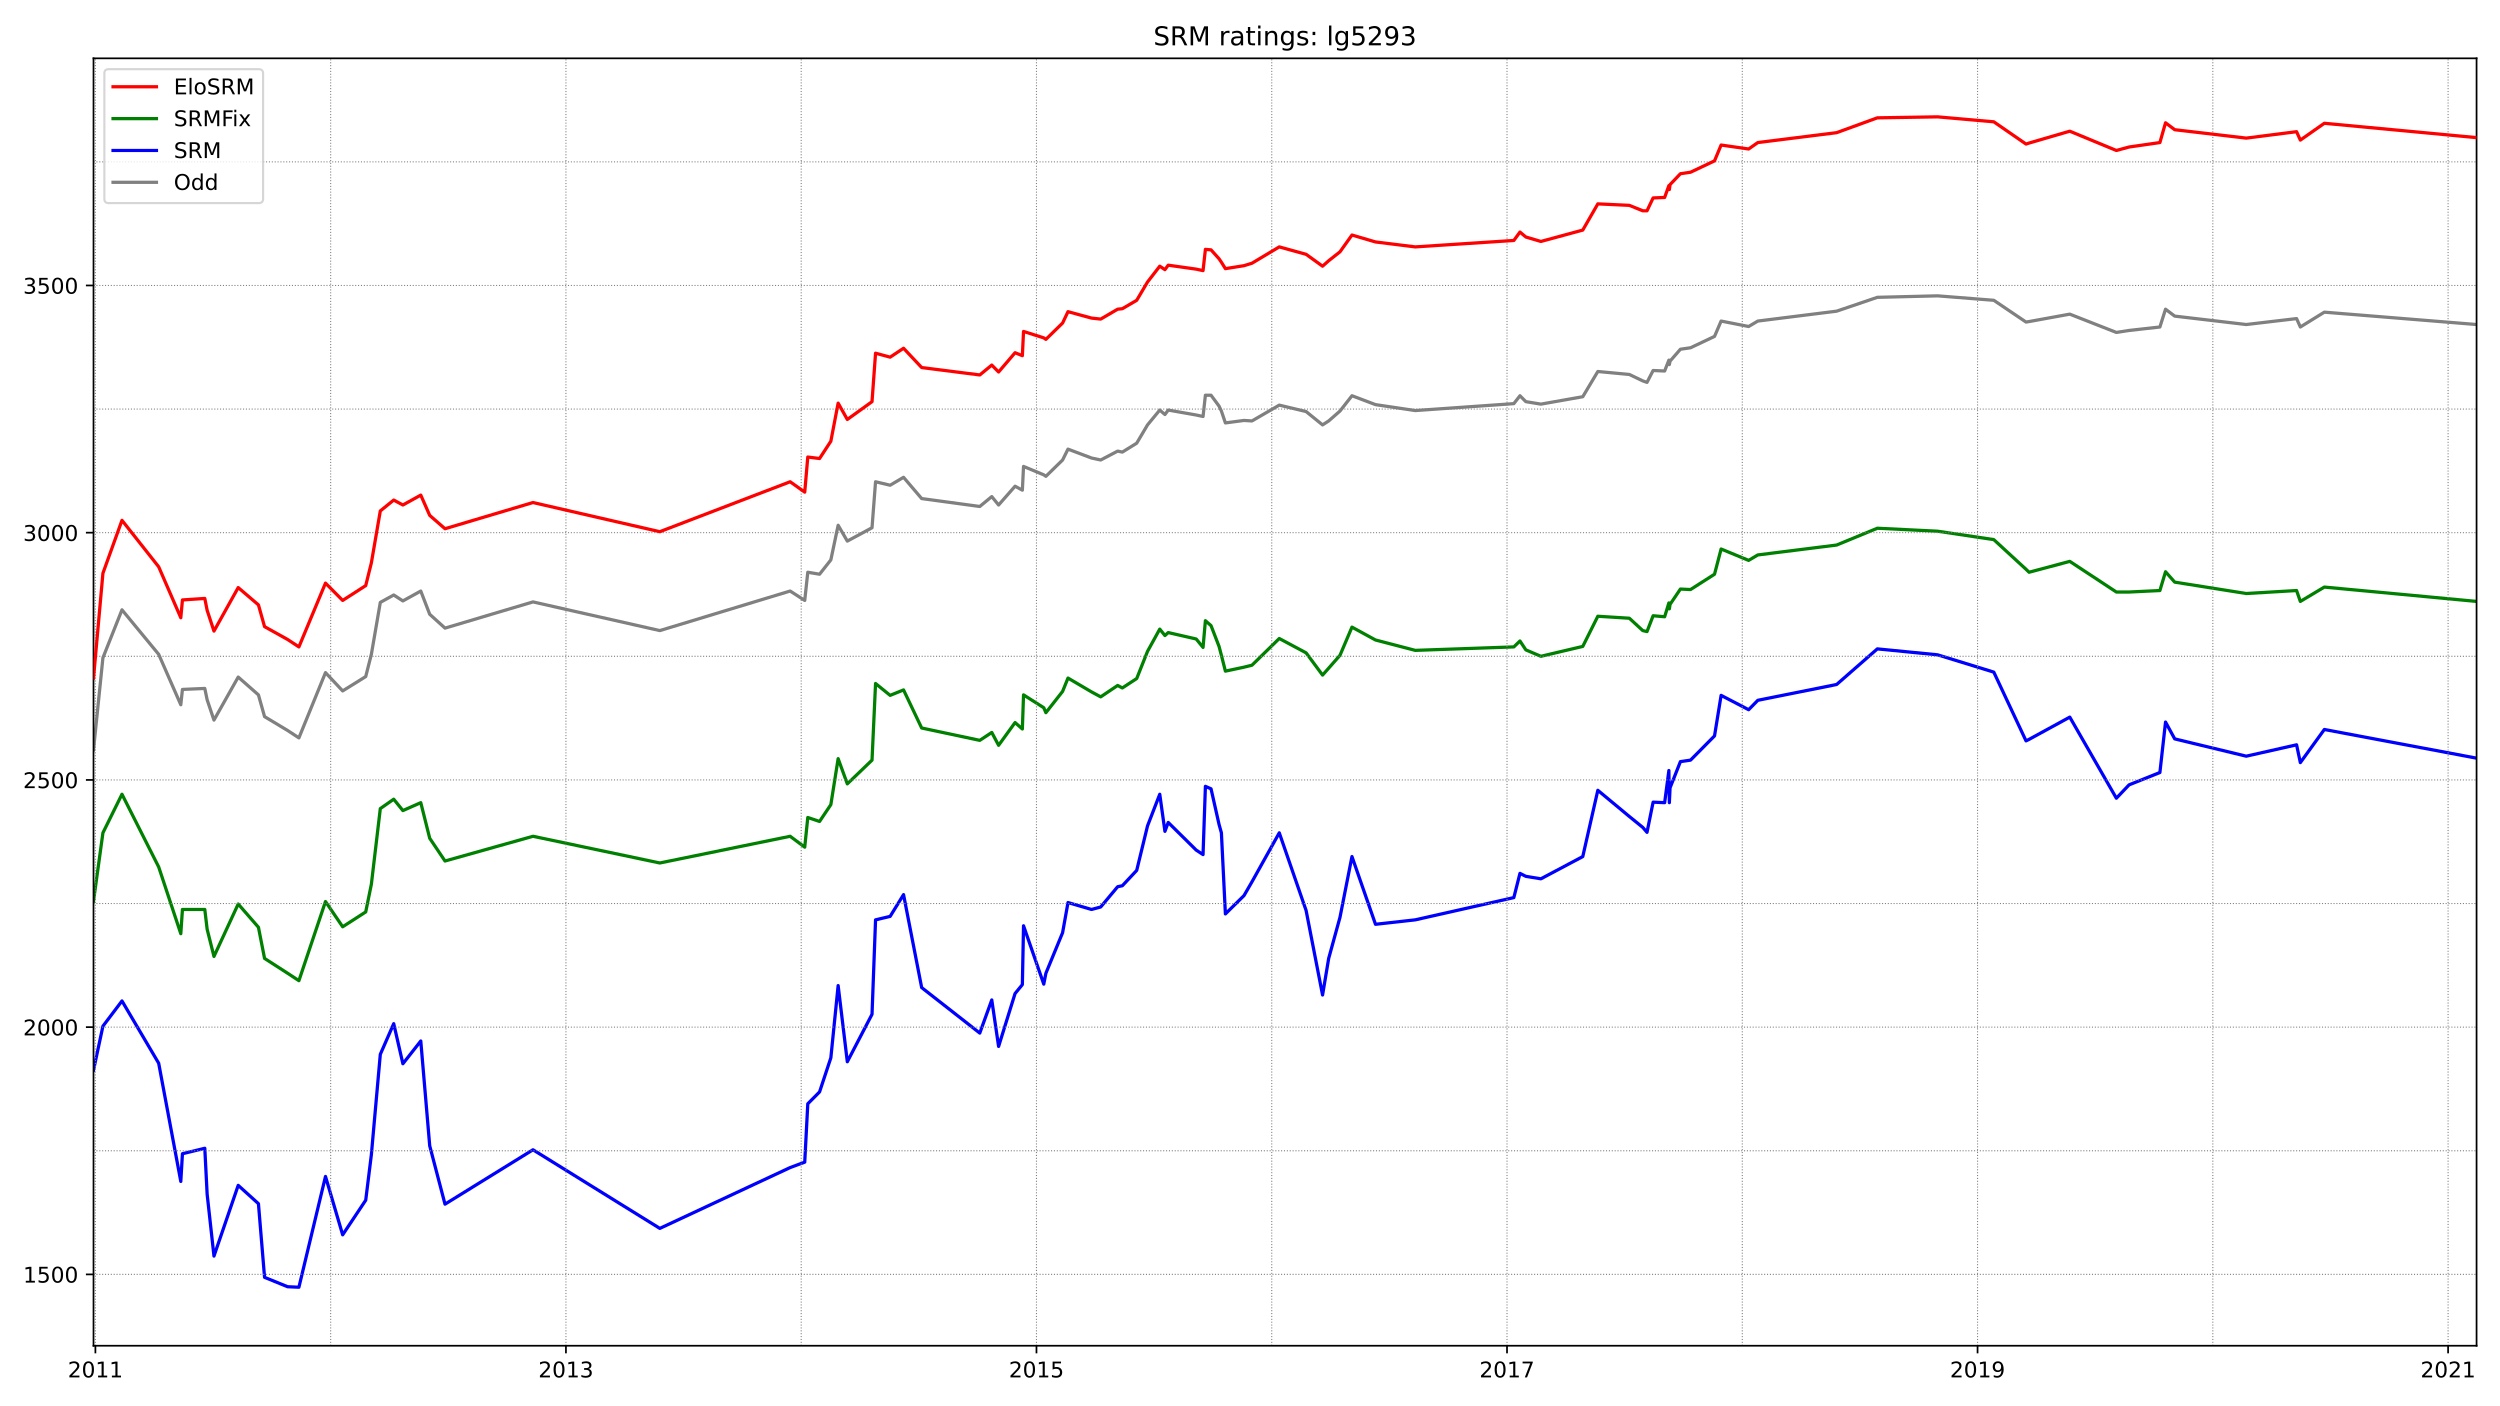 <?xml version="1.0" encoding="utf-8" standalone="no"?>
<!DOCTYPE svg PUBLIC "-//W3C//DTD SVG 1.1//EN"
  "http://www.w3.org/Graphics/SVG/1.1/DTD/svg11.dtd">
<!-- Created with matplotlib (https://matplotlib.org/) -->
<svg height="648pt" version="1.1" viewBox="0 0 1152 648" width="1152pt" xmlns="http://www.w3.org/2000/svg" xmlns:xlink="http://www.w3.org/1999/xlink">
 <defs>
  <style type="text/css">*{stroke-linecap:butt;stroke-linejoin:round;}</style>
 </defs>
 <g id="figure_1">
  <g id="patch_1">
   <path d="M 0 648 
L 1152 648 
L 1152 0 
L 0 0 
z
" style="fill:#ffffff;"/>
  </g>
  <g id="axes_1">
   <g id="patch_2">
    <path d="M 43.09 620.12 
L 1141.2 620.12 
L 1141.2 26.88 
L 43.09 26.88 
z
" style="fill:#ffffff;"/>
   </g>
   <g id="line2d_1">
    <path clip-path="url(#p4174a932b5)" d="M 43.09 345.487 
L 47.426 303.108 
L 56.208 281.007 
L 73.12 301.513 
L 83.311 324.753 
L 84.07 317.69 
L 94.369 317.234 
L 95.453 322.475 
L 98.597 331.816 
L 109.764 311.994 
L 119.087 320.196 
L 121.906 330.221 
L 132.53 336.601 
L 137.734 340.019 
L 149.985 309.943 
L 157.899 318.373 
L 168.523 311.766 
L 171.125 301.513 
L 175.245 277.589 
L 181.424 274.172 
L 185.652 276.906 
L 193.892 272.349 
L 198.011 283.058 
L 205.058 289.437 
L 245.605 277.361 
L 304.039 290.576 
L 364.099 272.349 
L 370.821 276.678 
L 372.23 263.691 
L 377.651 264.602 
L 382.855 257.995 
L 386.215 242.045 
L 390.444 249.336 
L 401.827 243.185 
L 403.453 221.995 
L 410.175 223.59 
L 416.354 219.944 
L 424.702 229.742 
L 451.48 233.387 
L 457.009 228.83 
L 460.153 232.704 
L 467.742 224.046 
L 471.102 225.868 
L 471.645 214.932 
L 480.968 218.805 
L 481.944 219.489 
L 489.641 211.97 
L 492.134 206.957 
L 502.976 211.058 
L 507.204 211.97 
L 515.01 207.869 
L 517.178 208.324 
L 523.791 204.223 
L 528.778 195.793 
L 534.415 188.958 
L 536.8 191.008 
L 538.318 188.958 
L 551.219 191.236 
L 554.363 191.92 
L 555.447 182.122 
L 558.049 182.122 
L 561.735 187.135 
L 562.819 189.413 
L 564.662 194.882 
L 573.227 193.742 
L 576.913 193.97 
L 589.489 186.679 
L 601.848 189.641 
L 609.437 195.793 
L 612.256 193.97 
L 617.459 189.413 
L 622.988 182.35 
L 633.83 186.451 
L 652.151 189.185 
L 697.576 185.996 
L 700.395 182.35 
L 703.105 185.084 
L 710.044 186.223 
L 729.341 182.806 
L 736.279 171.186 
L 750.807 172.553 
L 756.986 175.515 
L 758.938 176.198 
L 761.756 170.73 
L 767.069 170.958 
L 769.02 165.945 
L 769.237 167.996 
L 769.562 166.401 
L 774.332 160.933 
L 778.994 160.249 
L 790.052 155.009 
L 793.088 147.945 
L 805.772 150.452 
L 810 147.945 
L 846.318 143.389 
L 865.073 137.009 
L 892.827 136.325 
L 918.738 138.376 
L 933.59 148.401 
L 934.999 148.173 
L 953.755 144.756 
L 975.22 153.186 
L 981.075 152.274 
L 995.277 150.68 
L 997.879 142.477 
L 1002.107 145.667 
L 1035.064 149.54 
L 1058.264 146.806 
L 1059.999 150.68 
L 1071.057 143.844 
L 1141.2 149.54 
" style="fill:none;stroke:#808080;stroke-linecap:square;stroke-width:1.5;"/>
   </g>
   <g id="line2d_2">
    <path clip-path="url(#p4174a932b5)" d="M 43.09 493.131 
L 47.426 472.852 
L 56.208 461.232 
L 73.12 489.941 
L 83.311 544.396 
L 84.07 531.636 
L 94.369 529.13 
L 95.453 550.32 
L 98.597 578.8 
L 109.764 546.218 
L 119.087 554.649 
L 121.906 588.598 
L 132.53 592.927 
L 137.734 593.155 
L 149.985 542.117 
L 157.899 569.003 
L 168.523 553.054 
L 171.125 532.092 
L 175.245 485.84 
L 181.424 471.713 
L 185.652 490.169 
L 193.892 479.688 
L 198.011 527.991 
L 205.058 554.877 
L 245.605 529.814 
L 304.039 566.041 
L 364.099 538.016 
L 370.821 535.51 
L 372.23 508.624 
L 377.651 503.156 
L 382.855 487.434 
L 386.215 454.169 
L 390.444 489.257 
L 401.827 467.384 
L 403.453 423.866 
L 410.175 422.271 
L 416.354 412.246 
L 424.702 455.08 
L 451.48 476.042 
L 457.009 460.777 
L 460.153 482.194 
L 467.742 457.815 
L 471.102 453.713 
L 471.645 426.6 
L 480.968 453.486 
L 481.944 448.473 
L 489.641 429.79 
L 492.134 415.891 
L 502.976 419.081 
L 507.204 417.942 
L 515.01 408.6 
L 517.178 408.144 
L 523.791 401.081 
L 528.778 380.575 
L 534.415 365.993 
L 536.8 383.081 
L 538.318 378.98 
L 551.219 391.74 
L 554.363 393.79 
L 555.447 362.348 
L 558.049 363.487 
L 561.735 379.892 
L 562.819 383.765 
L 564.662 421.132 
L 573.227 412.701 
L 576.913 406.322 
L 589.489 383.765 
L 601.848 419.537 
L 609.437 458.498 
L 612.256 441.638 
L 617.459 422.726 
L 622.988 394.702 
L 633.83 425.916 
L 652.151 423.866 
L 697.576 413.613 
L 700.395 402.448 
L 703.105 403.815 
L 710.044 404.955 
L 729.341 394.702 
L 736.279 364.17 
L 750.807 376.246 
L 756.986 381.259 
L 758.938 383.537 
L 761.756 369.639 
L 767.069 369.866 
L 769.02 355.057 
L 769.237 369.866 
L 769.562 363.031 
L 774.332 350.955 
L 778.994 350.272 
L 790.052 339.107 
L 793.088 320.424 
L 805.772 327.032 
L 810 322.703 
L 846.318 315.412 
L 865.073 299.007 
L 892.827 301.741 
L 918.738 309.715 
L 933.59 341.386 
L 934.999 340.702 
L 953.755 330.449 
L 975.22 367.816 
L 981.075 361.664 
L 995.277 355.968 
L 997.879 332.728 
L 1002.107 340.474 
L 1035.064 348.449 
L 1058.264 343.209 
L 1059.999 351.411 
L 1071.057 336.145 
L 1141.2 349.36 
" style="fill:none;stroke:#0000ff;stroke-linecap:square;stroke-width:1.5;"/>
   </g>
   <g id="matplotlib.axis_1">
    <g id="xtick_1">
     <g id="line2d_3">
      <defs>
       <path d="M 0 0 
L 0 3.5 
" id="mf0b2315877" style="stroke:#000000;stroke-width:0.8;"/>
      </defs>
      <g>
       <use style="stroke:#000000;stroke-width:0.8;" x="43.957" xlink:href="#mf0b2315877" y="620.12"/>
      </g>
     </g>
     <g id="text_1">
      <!-- 2011 -->
      <g transform="translate(31.232 634.718)scale(0.1 -0.1)">
       <defs>
        <path d="M 19.188 8.297 
L 53.609 8.297 
L 53.609 0 
L 7.328 0 
L 7.328 8.297 
Q 12.938 14.109 22.625 23.891 
Q 32.328 33.688 34.812 36.531 
Q 39.547 41.844 41.422 45.531 
Q 43.312 49.219 43.312 52.781 
Q 43.312 58.594 39.234 62.25 
Q 35.156 65.922 28.609 65.922 
Q 23.969 65.922 18.812 64.312 
Q 13.672 62.703 7.812 59.422 
L 7.812 69.391 
Q 13.766 71.781 18.938 73 
Q 24.125 74.219 28.422 74.219 
Q 39.75 74.219 46.484 68.547 
Q 53.219 62.891 53.219 53.422 
Q 53.219 48.922 51.531 44.891 
Q 49.859 40.875 45.406 35.406 
Q 44.188 33.984 37.641 27.219 
Q 31.109 20.453 19.188 8.297 
z
" id="DejaVuSans-50"/>
        <path d="M 31.781 66.406 
Q 24.172 66.406 20.328 58.906 
Q 16.5 51.422 16.5 36.375 
Q 16.5 21.391 20.328 13.891 
Q 24.172 6.391 31.781 6.391 
Q 39.453 6.391 43.281 13.891 
Q 47.125 21.391 47.125 36.375 
Q 47.125 51.422 43.281 58.906 
Q 39.453 66.406 31.781 66.406 
z
M 31.781 74.219 
Q 44.047 74.219 50.516 64.516 
Q 56.984 54.828 56.984 36.375 
Q 56.984 17.969 50.516 8.266 
Q 44.047 -1.422 31.781 -1.422 
Q 19.531 -1.422 13.062 8.266 
Q 6.594 17.969 6.594 36.375 
Q 6.594 54.828 13.062 64.516 
Q 19.531 74.219 31.781 74.219 
z
" id="DejaVuSans-48"/>
        <path d="M 12.406 8.297 
L 28.516 8.297 
L 28.516 63.922 
L 10.984 60.406 
L 10.984 69.391 
L 28.422 72.906 
L 38.281 72.906 
L 38.281 8.297 
L 54.391 8.297 
L 54.391 0 
L 12.406 0 
z
" id="DejaVuSans-49"/>
       </defs>
       <use xlink:href="#DejaVuSans-50"/>
       <use x="63.623" xlink:href="#DejaVuSans-48"/>
       <use x="127.246" xlink:href="#DejaVuSans-49"/>
       <use x="190.869" xlink:href="#DejaVuSans-49"/>
      </g>
     </g>
    </g>
    <g id="xtick_2">
     <g id="line2d_4">
      <g>
       <use style="stroke:#000000;stroke-width:0.8;" x="260.782" xlink:href="#mf0b2315877" y="620.12"/>
      </g>
     </g>
     <g id="text_2">
      <!-- 2013 -->
      <g transform="translate(248.057 634.718)scale(0.1 -0.1)">
       <defs>
        <path d="M 40.578 39.312 
Q 47.656 37.797 51.625 33 
Q 55.609 28.219 55.609 21.188 
Q 55.609 10.406 48.188 4.484 
Q 40.766 -1.422 27.094 -1.422 
Q 22.516 -1.422 17.656 -0.516 
Q 12.797 0.391 7.625 2.203 
L 7.625 11.719 
Q 11.719 9.328 16.594 8.109 
Q 21.484 6.891 26.812 6.891 
Q 36.078 6.891 40.938 10.547 
Q 45.797 14.203 45.797 21.188 
Q 45.797 27.641 41.281 31.266 
Q 36.766 34.906 28.719 34.906 
L 20.219 34.906 
L 20.219 43.016 
L 29.109 43.016 
Q 36.375 43.016 40.234 45.922 
Q 44.094 48.828 44.094 54.297 
Q 44.094 59.906 40.109 62.906 
Q 36.141 65.922 28.719 65.922 
Q 24.656 65.922 20.016 65.031 
Q 15.375 64.156 9.812 62.312 
L 9.812 71.094 
Q 15.438 72.656 20.344 73.438 
Q 25.25 74.219 29.594 74.219 
Q 40.828 74.219 47.359 69.109 
Q 53.906 64.016 53.906 55.328 
Q 53.906 49.266 50.438 45.094 
Q 46.969 40.922 40.578 39.312 
z
" id="DejaVuSans-51"/>
       </defs>
       <use xlink:href="#DejaVuSans-50"/>
       <use x="63.623" xlink:href="#DejaVuSans-48"/>
       <use x="127.246" xlink:href="#DejaVuSans-49"/>
       <use x="190.869" xlink:href="#DejaVuSans-51"/>
      </g>
     </g>
    </g>
    <g id="xtick_3">
     <g id="line2d_5">
      <g>
       <use style="stroke:#000000;stroke-width:0.8;" x="477.607" xlink:href="#mf0b2315877" y="620.12"/>
      </g>
     </g>
     <g id="text_3">
      <!-- 2015 -->
      <g transform="translate(464.882 634.718)scale(0.1 -0.1)">
       <defs>
        <path d="M 10.797 72.906 
L 49.516 72.906 
L 49.516 64.594 
L 19.828 64.594 
L 19.828 46.734 
Q 21.969 47.469 24.109 47.828 
Q 26.266 48.188 28.422 48.188 
Q 40.625 48.188 47.75 41.5 
Q 54.891 34.812 54.891 23.391 
Q 54.891 11.625 47.562 5.094 
Q 40.234 -1.422 26.906 -1.422 
Q 22.312 -1.422 17.547 -0.641 
Q 12.797 0.141 7.719 1.703 
L 7.719 11.625 
Q 12.109 9.234 16.797 8.062 
Q 21.484 6.891 26.703 6.891 
Q 35.156 6.891 40.078 11.328 
Q 45.016 15.766 45.016 23.391 
Q 45.016 31 40.078 35.438 
Q 35.156 39.891 26.703 39.891 
Q 22.75 39.891 18.812 39.016 
Q 14.891 38.141 10.797 36.281 
z
" id="DejaVuSans-53"/>
       </defs>
       <use xlink:href="#DejaVuSans-50"/>
       <use x="63.623" xlink:href="#DejaVuSans-48"/>
       <use x="127.246" xlink:href="#DejaVuSans-49"/>
       <use x="190.869" xlink:href="#DejaVuSans-53"/>
      </g>
     </g>
    </g>
    <g id="xtick_4">
     <g id="line2d_6">
      <g>
       <use style="stroke:#000000;stroke-width:0.8;" x="694.432" xlink:href="#mf0b2315877" y="620.12"/>
      </g>
     </g>
     <g id="text_4">
      <!-- 2017 -->
      <g transform="translate(681.707 634.718)scale(0.1 -0.1)">
       <defs>
        <path d="M 8.203 72.906 
L 55.078 72.906 
L 55.078 68.703 
L 28.609 0 
L 18.312 0 
L 43.219 64.594 
L 8.203 64.594 
z
" id="DejaVuSans-55"/>
       </defs>
       <use xlink:href="#DejaVuSans-50"/>
       <use x="63.623" xlink:href="#DejaVuSans-48"/>
       <use x="127.246" xlink:href="#DejaVuSans-49"/>
       <use x="190.869" xlink:href="#DejaVuSans-55"/>
      </g>
     </g>
    </g>
    <g id="xtick_5">
     <g id="line2d_7">
      <g>
       <use style="stroke:#000000;stroke-width:0.8;" x="911.257" xlink:href="#mf0b2315877" y="620.12"/>
      </g>
     </g>
     <g id="text_5">
      <!-- 2019 -->
      <g transform="translate(898.532 634.718)scale(0.1 -0.1)">
       <defs>
        <path d="M 10.984 1.516 
L 10.984 10.5 
Q 14.703 8.734 18.5 7.812 
Q 22.312 6.891 25.984 6.891 
Q 35.75 6.891 40.891 13.453 
Q 46.047 20.016 46.781 33.406 
Q 43.953 29.203 39.594 26.953 
Q 35.25 24.703 29.984 24.703 
Q 19.047 24.703 12.672 31.312 
Q 6.297 37.938 6.297 49.422 
Q 6.297 60.641 12.938 67.422 
Q 19.578 74.219 30.609 74.219 
Q 43.266 74.219 49.922 64.516 
Q 56.594 54.828 56.594 36.375 
Q 56.594 19.141 48.406 8.859 
Q 40.234 -1.422 26.422 -1.422 
Q 22.703 -1.422 18.891 -0.688 
Q 15.094 0.047 10.984 1.516 
z
M 30.609 32.422 
Q 37.25 32.422 41.125 36.953 
Q 45.016 41.5 45.016 49.422 
Q 45.016 57.281 41.125 61.844 
Q 37.25 66.406 30.609 66.406 
Q 23.969 66.406 20.094 61.844 
Q 16.219 57.281 16.219 49.422 
Q 16.219 41.5 20.094 36.953 
Q 23.969 32.422 30.609 32.422 
z
" id="DejaVuSans-57"/>
       </defs>
       <use xlink:href="#DejaVuSans-50"/>
       <use x="63.623" xlink:href="#DejaVuSans-48"/>
       <use x="127.246" xlink:href="#DejaVuSans-49"/>
       <use x="190.869" xlink:href="#DejaVuSans-57"/>
      </g>
     </g>
    </g>
    <g id="xtick_6">
     <g id="line2d_8">
      <g>
       <use style="stroke:#000000;stroke-width:0.8;" x="1128.082" xlink:href="#mf0b2315877" y="620.12"/>
      </g>
     </g>
     <g id="text_6">
      <!-- 2021 -->
      <g transform="translate(1115.357 634.718)scale(0.1 -0.1)">
       <use xlink:href="#DejaVuSans-50"/>
       <use x="63.623" xlink:href="#DejaVuSans-48"/>
       <use x="127.246" xlink:href="#DejaVuSans-50"/>
       <use x="190.869" xlink:href="#DejaVuSans-49"/>
      </g>
     </g>
    </g>
   </g>
   <g id="matplotlib.axis_2">
    <g id="ytick_1">
     <g id="line2d_9">
      <defs>
       <path d="M 0 0 
L -3.5 0 
" id="m62aa3eead9" style="stroke:#000000;stroke-width:0.8;"/>
      </defs>
      <g>
       <use style="stroke:#000000;stroke-width:0.8;" x="43.09" xlink:href="#m62aa3eead9" y="587.231"/>
      </g>
     </g>
     <g id="text_7">
      <!-- 1500 -->
      <g transform="translate(10.64 591.03)scale(0.1 -0.1)">
       <use xlink:href="#DejaVuSans-49"/>
       <use x="63.623" xlink:href="#DejaVuSans-53"/>
       <use x="127.246" xlink:href="#DejaVuSans-48"/>
       <use x="190.869" xlink:href="#DejaVuSans-48"/>
      </g>
     </g>
    </g>
    <g id="ytick_2">
     <g id="line2d_10">
      <g>
       <use style="stroke:#000000;stroke-width:0.8;" x="43.09" xlink:href="#m62aa3eead9" y="473.308"/>
      </g>
     </g>
     <g id="text_8">
      <!-- 2000 -->
      <g transform="translate(10.64 477.107)scale(0.1 -0.1)">
       <use xlink:href="#DejaVuSans-50"/>
       <use x="63.623" xlink:href="#DejaVuSans-48"/>
       <use x="127.246" xlink:href="#DejaVuSans-48"/>
       <use x="190.869" xlink:href="#DejaVuSans-48"/>
      </g>
     </g>
    </g>
    <g id="ytick_3">
     <g id="line2d_11">
      <g>
       <use style="stroke:#000000;stroke-width:0.8;" x="43.09" xlink:href="#m62aa3eead9" y="359.386"/>
      </g>
     </g>
     <g id="text_9">
      <!-- 2500 -->
      <g transform="translate(10.64 363.185)scale(0.1 -0.1)">
       <use xlink:href="#DejaVuSans-50"/>
       <use x="63.623" xlink:href="#DejaVuSans-53"/>
       <use x="127.246" xlink:href="#DejaVuSans-48"/>
       <use x="190.869" xlink:href="#DejaVuSans-48"/>
      </g>
     </g>
    </g>
    <g id="ytick_4">
     <g id="line2d_12">
      <g>
       <use style="stroke:#000000;stroke-width:0.8;" x="43.09" xlink:href="#m62aa3eead9" y="245.463"/>
      </g>
     </g>
     <g id="text_10">
      <!-- 3000 -->
      <g transform="translate(10.64 249.262)scale(0.1 -0.1)">
       <use xlink:href="#DejaVuSans-51"/>
       <use x="63.623" xlink:href="#DejaVuSans-48"/>
       <use x="127.246" xlink:href="#DejaVuSans-48"/>
       <use x="190.869" xlink:href="#DejaVuSans-48"/>
      </g>
     </g>
    </g>
    <g id="ytick_5">
     <g id="line2d_13">
      <g>
       <use style="stroke:#000000;stroke-width:0.8;" x="43.09" xlink:href="#m62aa3eead9" y="131.541"/>
      </g>
     </g>
     <g id="text_11">
      <!-- 3500 -->
      <g transform="translate(10.64 135.34)scale(0.1 -0.1)">
       <use xlink:href="#DejaVuSans-51"/>
       <use x="63.623" xlink:href="#DejaVuSans-53"/>
       <use x="127.246" xlink:href="#DejaVuSans-48"/>
       <use x="190.869" xlink:href="#DejaVuSans-48"/>
      </g>
     </g>
    </g>
   </g>
   <g id="line2d_14">
    <path clip-path="url(#p4174a932b5)" d="M 43.09 415.208 
L 47.426 383.765 
L 56.208 365.993 
L 73.12 399.486 
L 83.311 430.245 
L 84.07 419.081 
L 94.369 419.081 
L 95.453 428.195 
L 98.597 440.726 
L 109.764 416.575 
L 119.087 427.283 
L 121.906 441.638 
L 132.53 448.473 
L 137.734 451.891 
L 149.985 415.435 
L 157.899 427.056 
L 168.523 420.22 
L 171.125 407.461 
L 175.245 372.601 
L 181.424 368.272 
L 185.652 373.512 
L 193.892 369.866 
L 198.011 386.271 
L 205.058 396.752 
L 245.605 385.36 
L 304.039 397.664 
L 364.099 385.36 
L 370.821 390.373 
L 372.23 376.702 
L 377.651 378.525 
L 382.855 370.778 
L 386.215 349.588 
L 390.444 361.208 
L 401.827 350.272 
L 403.453 314.956 
L 410.175 320.424 
L 416.354 317.918 
L 424.702 335.462 
L 451.48 341.158 
L 457.009 337.512 
L 460.153 343.436 
L 467.742 332.956 
L 471.102 335.918 
L 471.645 320.196 
L 480.968 326.12 
L 481.944 328.399 
L 489.641 318.601 
L 492.134 312.45 
L 502.976 318.829 
L 507.204 321.108 
L 515.01 315.867 
L 517.178 317.006 
L 523.791 312.677 
L 528.778 300.146 
L 534.415 289.893 
L 536.8 292.855 
L 538.318 291.488 
L 551.219 294.45 
L 554.363 298.323 
L 555.447 286.019 
L 558.049 288.298 
L 561.735 297.867 
L 562.819 301.969 
L 564.662 309.26 
L 573.227 307.437 
L 576.913 306.526 
L 589.489 294.222 
L 601.848 300.829 
L 609.437 311.082 
L 612.256 307.893 
L 617.459 301.969 
L 622.988 288.981 
L 633.83 294.905 
L 652.151 299.69 
L 697.576 298.095 
L 700.395 295.361 
L 703.105 299.462 
L 710.044 302.424 
L 729.341 297.867 
L 736.279 283.969 
L 750.807 284.88 
L 756.986 290.576 
L 758.938 291.032 
L 761.756 283.741 
L 767.069 284.197 
L 769.02 277.817 
L 769.237 280.551 
L 769.562 278.501 
L 774.332 271.437 
L 778.994 271.665 
L 790.052 264.602 
L 793.088 252.982 
L 805.772 258.222 
L 810 255.716 
L 846.318 251.159 
L 865.073 243.412 
L 892.827 244.78 
L 918.738 248.653 
L 933.59 262.324 
L 934.999 263.691 
L 953.755 258.678 
L 975.22 272.804 
L 981.075 272.804 
L 995.277 272.121 
L 997.879 263.463 
L 1002.107 268.248 
L 1035.064 273.488 
L 1058.264 272.121 
L 1059.999 277.134 
L 1071.057 270.526 
L 1141.2 277.134 
" style="fill:none;stroke:#008000;stroke-linecap:square;stroke-width:1.5;"/>
   </g>
   <g id="line2d_15">
    <path clip-path="url(#p4174a932b5)" d="M 43.09 587.231 
L 1141.2 587.231 
" style="fill:none;stroke:#808080;stroke-dasharray:0.5,0.825;stroke-dashoffset:0;stroke-width:0.5;"/>
   </g>
   <g id="line2d_16">
    <path clip-path="url(#p4174a932b5)" d="M 43.09 530.269 
L 1141.2 530.269 
" style="fill:none;stroke:#808080;stroke-dasharray:0.5,0.825;stroke-dashoffset:0;stroke-width:0.5;"/>
   </g>
   <g id="line2d_17">
    <path clip-path="url(#p4174a932b5)" d="M 43.09 473.308 
L 1141.2 473.308 
" style="fill:none;stroke:#808080;stroke-dasharray:0.5,0.825;stroke-dashoffset:0;stroke-width:0.5;"/>
   </g>
   <g id="line2d_18">
    <path clip-path="url(#p4174a932b5)" d="M 43.09 416.347 
L 1141.2 416.347 
" style="fill:none;stroke:#808080;stroke-dasharray:0.5,0.825;stroke-dashoffset:0;stroke-width:0.5;"/>
   </g>
   <g id="line2d_19">
    <path clip-path="url(#p4174a932b5)" d="M 43.09 359.386 
L 1141.2 359.386 
" style="fill:none;stroke:#808080;stroke-dasharray:0.5,0.825;stroke-dashoffset:0;stroke-width:0.5;"/>
   </g>
   <g id="line2d_20">
    <path clip-path="url(#p4174a932b5)" d="M 43.09 302.424 
L 1141.2 302.424 
" style="fill:none;stroke:#808080;stroke-dasharray:0.5,0.825;stroke-dashoffset:0;stroke-width:0.5;"/>
   </g>
   <g id="line2d_21">
    <path clip-path="url(#p4174a932b5)" d="M 43.09 245.463 
L 1141.2 245.463 
" style="fill:none;stroke:#808080;stroke-dasharray:0.5,0.825;stroke-dashoffset:0;stroke-width:0.5;"/>
   </g>
   <g id="line2d_22">
    <path clip-path="url(#p4174a932b5)" d="M 43.09 188.502 
L 1141.2 188.502 
" style="fill:none;stroke:#808080;stroke-dasharray:0.5,0.825;stroke-dashoffset:0;stroke-width:0.5;"/>
   </g>
   <g id="line2d_23">
    <path clip-path="url(#p4174a932b5)" d="M 43.09 131.541 
L 1141.2 131.541 
" style="fill:none;stroke:#808080;stroke-dasharray:0.5,0.825;stroke-dashoffset:0;stroke-width:0.5;"/>
   </g>
   <g id="line2d_24">
    <path clip-path="url(#p4174a932b5)" d="M 43.09 74.579 
L 1141.2 74.579 
" style="fill:none;stroke:#808080;stroke-dasharray:0.5,0.825;stroke-dashoffset:0;stroke-width:0.5;"/>
   </g>
   <g id="line2d_25">
    <path clip-path="url(#p4174a932b5)" d="M 43.957 620.12 
L 43.957 26.88 
" style="fill:none;stroke:#808080;stroke-dasharray:0.5,0.825;stroke-dashoffset:0;stroke-width:0.5;"/>
   </g>
   <g id="line2d_26">
    <path clip-path="url(#p4174a932b5)" d="M 152.37 620.12 
L 152.37 26.88 
" style="fill:none;stroke:#808080;stroke-dasharray:0.5,0.825;stroke-dashoffset:0;stroke-width:0.5;"/>
   </g>
   <g id="line2d_27">
    <path clip-path="url(#p4174a932b5)" d="M 260.782 620.12 
L 260.782 26.88 
" style="fill:none;stroke:#808080;stroke-dasharray:0.5,0.825;stroke-dashoffset:0;stroke-width:0.5;"/>
   </g>
   <g id="line2d_28">
    <path clip-path="url(#p4174a932b5)" d="M 369.195 620.12 
L 369.195 26.88 
" style="fill:none;stroke:#808080;stroke-dasharray:0.5,0.825;stroke-dashoffset:0;stroke-width:0.5;"/>
   </g>
   <g id="line2d_29">
    <path clip-path="url(#p4174a932b5)" d="M 477.607 620.12 
L 477.607 26.88 
" style="fill:none;stroke:#808080;stroke-dasharray:0.5,0.825;stroke-dashoffset:0;stroke-width:0.5;"/>
   </g>
   <g id="line2d_30">
    <path clip-path="url(#p4174a932b5)" d="M 586.02 620.12 
L 586.02 26.88 
" style="fill:none;stroke:#808080;stroke-dasharray:0.5,0.825;stroke-dashoffset:0;stroke-width:0.5;"/>
   </g>
   <g id="line2d_31">
    <path clip-path="url(#p4174a932b5)" d="M 694.432 620.12 
L 694.432 26.88 
" style="fill:none;stroke:#808080;stroke-dasharray:0.5,0.825;stroke-dashoffset:0;stroke-width:0.5;"/>
   </g>
   <g id="line2d_32">
    <path clip-path="url(#p4174a932b5)" d="M 802.845 620.12 
L 802.845 26.88 
" style="fill:none;stroke:#808080;stroke-dasharray:0.5,0.825;stroke-dashoffset:0;stroke-width:0.5;"/>
   </g>
   <g id="line2d_33">
    <path clip-path="url(#p4174a932b5)" d="M 911.257 620.12 
L 911.257 26.88 
" style="fill:none;stroke:#808080;stroke-dasharray:0.5,0.825;stroke-dashoffset:0;stroke-width:0.5;"/>
   </g>
   <g id="line2d_34">
    <path clip-path="url(#p4174a932b5)" d="M 1019.67 620.12 
L 1019.67 26.88 
" style="fill:none;stroke:#808080;stroke-dasharray:0.5,0.825;stroke-dashoffset:0;stroke-width:0.5;"/>
   </g>
   <g id="line2d_35">
    <path clip-path="url(#p4174a932b5)" d="M 1128.082 620.12 
L 1128.082 26.88 
" style="fill:none;stroke:#808080;stroke-dasharray:0.5,0.825;stroke-dashoffset:0;stroke-width:0.5;"/>
   </g>
   <g id="patch_3">
    <path d="M 43.09 620.12 
L 43.09 26.88 
" style="fill:none;stroke:#000000;stroke-linecap:square;stroke-linejoin:miter;stroke-width:0.8;"/>
   </g>
   <g id="patch_4">
    <path d="M 1141.2 620.12 
L 1141.2 26.88 
" style="fill:none;stroke:#000000;stroke-linecap:square;stroke-linejoin:miter;stroke-width:0.8;"/>
   </g>
   <g id="patch_5">
    <path d="M 43.09 620.12 
L 1141.2 620.12 
" style="fill:none;stroke:#000000;stroke-linecap:square;stroke-linejoin:miter;stroke-width:0.8;"/>
   </g>
   <g id="patch_6">
    <path d="M 43.09 26.88 
L 1141.2 26.88 
" style="fill:none;stroke:#000000;stroke-linecap:square;stroke-linejoin:miter;stroke-width:0.8;"/>
   </g>
   <g id="line2d_36">
    <path clip-path="url(#p4174a932b5)" d="M 43.09 312.45 
L 47.426 264.146 
L 56.208 239.767 
L 73.12 261.184 
L 83.311 284.652 
L 84.07 276.45 
L 94.369 275.766 
L 95.453 281.235 
L 98.597 290.804 
L 109.764 270.754 
L 119.087 278.728 
L 121.906 288.754 
L 132.53 294.678 
L 137.734 298.095 
L 149.985 268.703 
L 157.899 276.678 
L 168.523 269.843 
L 171.125 259.362 
L 175.245 235.438 
L 181.424 230.425 
L 185.652 232.704 
L 193.892 228.147 
L 198.011 237.489 
L 205.058 243.64 
L 245.605 231.565 
L 304.039 245.007 
L 364.099 221.995 
L 370.821 226.78 
L 372.23 210.603 
L 377.651 211.286 
L 382.855 203.312 
L 386.215 185.768 
L 390.444 193.287 
L 401.827 185.084 
L 403.453 162.755 
L 410.175 164.578 
L 416.354 160.477 
L 424.702 169.363 
L 451.48 172.781 
L 457.009 168.224 
L 460.153 171.413 
L 467.742 162.528 
L 471.102 163.895 
L 471.645 152.73 
L 480.968 155.692 
L 481.944 156.376 
L 489.641 148.857 
L 492.134 143.616 
L 502.976 146.578 
L 507.204 147.034 
L 515.01 142.477 
L 517.178 142.249 
L 523.791 138.376 
L 528.778 129.946 
L 534.415 122.655 
L 536.8 124.25 
L 538.318 122.199 
L 551.219 124.022 
L 554.363 124.705 
L 555.447 114.908 
L 558.049 115.136 
L 561.735 119.237 
L 562.819 120.832 
L 564.662 123.794 
L 573.227 122.427 
L 576.913 121.288 
L 589.489 113.769 
L 601.848 117.186 
L 609.437 122.655 
L 612.256 120.148 
L 617.459 116.047 
L 622.988 108.3 
L 633.83 111.49 
L 652.151 113.769 
L 697.576 110.807 
L 700.395 106.933 
L 703.105 109.212 
L 710.044 111.262 
L 729.341 106.022 
L 736.279 93.946 
L 750.807 94.63 
L 756.986 97.136 
L 758.938 97.136 
L 761.756 91.212 
L 767.069 90.984 
L 769.02 85.516 
L 769.237 87.339 
L 769.562 85.06 
L 774.332 80.048 
L 778.994 79.364 
L 790.052 74.124 
L 793.088 66.833 
L 805.772 68.655 
L 810 65.693 
L 846.318 61.136 
L 865.073 54.301 
L 892.827 53.845 
L 918.738 56.124 
L 933.59 66.377 
L 934.999 65.921 
L 953.755 60.453 
L 975.22 69.339 
L 981.075 67.744 
L 995.277 65.693 
L 997.879 56.58 
L 1002.107 59.769 
L 1035.064 63.643 
L 1058.264 60.681 
L 1059.999 64.554 
L 1071.057 56.807 
L 1141.2 63.415 
" style="fill:none;stroke:#ff0000;stroke-linecap:square;stroke-width:1.5;"/>
   </g>
   <g id="text_12">
    <!-- SRM ratings: lg5293 -->
    <g transform="translate(531.509 20.88)scale(0.12 -0.12)">
     <defs>
      <path d="M 53.516 70.516 
L 53.516 60.891 
Q 47.906 63.578 42.922 64.891 
Q 37.938 66.219 33.297 66.219 
Q 25.25 66.219 20.875 63.094 
Q 16.5 59.969 16.5 54.203 
Q 16.5 49.359 19.406 46.891 
Q 22.312 44.438 30.422 42.922 
L 36.375 41.703 
Q 47.406 39.594 52.656 34.297 
Q 57.906 29 57.906 20.125 
Q 57.906 9.516 50.797 4.047 
Q 43.703 -1.422 29.984 -1.422 
Q 24.812 -1.422 18.969 -0.25 
Q 13.141 0.922 6.891 3.219 
L 6.891 13.375 
Q 12.891 10.016 18.656 8.297 
Q 24.422 6.594 29.984 6.594 
Q 38.422 6.594 43.016 9.906 
Q 47.609 13.234 47.609 19.391 
Q 47.609 24.75 44.312 27.781 
Q 41.016 30.812 33.5 32.328 
L 27.484 33.5 
Q 16.453 35.688 11.516 40.375 
Q 6.594 45.062 6.594 53.422 
Q 6.594 63.094 13.406 68.656 
Q 20.219 74.219 32.172 74.219 
Q 37.312 74.219 42.625 73.281 
Q 47.953 72.359 53.516 70.516 
z
" id="DejaVuSans-83"/>
      <path d="M 44.391 34.188 
Q 47.562 33.109 50.562 29.594 
Q 53.562 26.078 56.594 19.922 
L 66.609 0 
L 56 0 
L 46.688 18.703 
Q 43.062 26.031 39.672 28.422 
Q 36.281 30.812 30.422 30.812 
L 19.672 30.812 
L 19.672 0 
L 9.812 0 
L 9.812 72.906 
L 32.078 72.906 
Q 44.578 72.906 50.734 67.672 
Q 56.891 62.453 56.891 51.906 
Q 56.891 45.016 53.688 40.469 
Q 50.484 35.938 44.391 34.188 
z
M 19.672 64.797 
L 19.672 38.922 
L 32.078 38.922 
Q 39.203 38.922 42.844 42.219 
Q 46.484 45.516 46.484 51.906 
Q 46.484 58.297 42.844 61.547 
Q 39.203 64.797 32.078 64.797 
z
" id="DejaVuSans-82"/>
      <path d="M 9.812 72.906 
L 24.516 72.906 
L 43.109 23.297 
L 61.812 72.906 
L 76.516 72.906 
L 76.516 0 
L 66.891 0 
L 66.891 64.016 
L 48.094 14.016 
L 38.188 14.016 
L 19.391 64.016 
L 19.391 0 
L 9.812 0 
z
" id="DejaVuSans-77"/>
      <path id="DejaVuSans-32"/>
      <path d="M 41.109 46.297 
Q 39.594 47.172 37.812 47.578 
Q 36.031 48 33.891 48 
Q 26.266 48 22.188 43.047 
Q 18.109 38.094 18.109 28.812 
L 18.109 0 
L 9.078 0 
L 9.078 54.688 
L 18.109 54.688 
L 18.109 46.188 
Q 20.953 51.172 25.484 53.578 
Q 30.031 56 36.531 56 
Q 37.453 56 38.578 55.875 
Q 39.703 55.766 41.062 55.516 
z
" id="DejaVuSans-114"/>
      <path d="M 34.281 27.484 
Q 23.391 27.484 19.188 25 
Q 14.984 22.516 14.984 16.5 
Q 14.984 11.719 18.141 8.906 
Q 21.297 6.109 26.703 6.109 
Q 34.188 6.109 38.703 11.406 
Q 43.219 16.703 43.219 25.484 
L 43.219 27.484 
z
M 52.203 31.203 
L 52.203 0 
L 43.219 0 
L 43.219 8.297 
Q 40.141 3.328 35.547 0.953 
Q 30.953 -1.422 24.312 -1.422 
Q 15.922 -1.422 10.953 3.297 
Q 6 8.016 6 15.922 
Q 6 25.141 12.172 29.828 
Q 18.359 34.516 30.609 34.516 
L 43.219 34.516 
L 43.219 35.406 
Q 43.219 41.609 39.141 45 
Q 35.062 48.391 27.688 48.391 
Q 23 48.391 18.547 47.266 
Q 14.109 46.141 10.016 43.891 
L 10.016 52.203 
Q 14.938 54.109 19.578 55.047 
Q 24.219 56 28.609 56 
Q 40.484 56 46.344 49.844 
Q 52.203 43.703 52.203 31.203 
z
" id="DejaVuSans-97"/>
      <path d="M 18.312 70.219 
L 18.312 54.688 
L 36.812 54.688 
L 36.812 47.703 
L 18.312 47.703 
L 18.312 18.016 
Q 18.312 11.328 20.141 9.422 
Q 21.969 7.516 27.594 7.516 
L 36.812 7.516 
L 36.812 0 
L 27.594 0 
Q 17.188 0 13.234 3.875 
Q 9.281 7.766 9.281 18.016 
L 9.281 47.703 
L 2.688 47.703 
L 2.688 54.688 
L 9.281 54.688 
L 9.281 70.219 
z
" id="DejaVuSans-116"/>
      <path d="M 9.422 54.688 
L 18.406 54.688 
L 18.406 0 
L 9.422 0 
z
M 9.422 75.984 
L 18.406 75.984 
L 18.406 64.594 
L 9.422 64.594 
z
" id="DejaVuSans-105"/>
      <path d="M 54.891 33.016 
L 54.891 0 
L 45.906 0 
L 45.906 32.719 
Q 45.906 40.484 42.875 44.328 
Q 39.844 48.188 33.797 48.188 
Q 26.516 48.188 22.312 43.547 
Q 18.109 38.922 18.109 30.906 
L 18.109 0 
L 9.078 0 
L 9.078 54.688 
L 18.109 54.688 
L 18.109 46.188 
Q 21.344 51.125 25.703 53.562 
Q 30.078 56 35.797 56 
Q 45.219 56 50.047 50.172 
Q 54.891 44.344 54.891 33.016 
z
" id="DejaVuSans-110"/>
      <path d="M 45.406 27.984 
Q 45.406 37.75 41.375 43.109 
Q 37.359 48.484 30.078 48.484 
Q 22.859 48.484 18.828 43.109 
Q 14.797 37.75 14.797 27.984 
Q 14.797 18.266 18.828 12.891 
Q 22.859 7.516 30.078 7.516 
Q 37.359 7.516 41.375 12.891 
Q 45.406 18.266 45.406 27.984 
z
M 54.391 6.781 
Q 54.391 -7.172 48.188 -13.984 
Q 42 -20.797 29.203 -20.797 
Q 24.469 -20.797 20.266 -20.094 
Q 16.062 -19.391 12.109 -17.922 
L 12.109 -9.188 
Q 16.062 -11.328 19.922 -12.344 
Q 23.781 -13.375 27.781 -13.375 
Q 36.625 -13.375 41.016 -8.766 
Q 45.406 -4.156 45.406 5.172 
L 45.406 9.625 
Q 42.625 4.781 38.281 2.391 
Q 33.938 0 27.875 0 
Q 17.828 0 11.672 7.656 
Q 5.516 15.328 5.516 27.984 
Q 5.516 40.672 11.672 48.328 
Q 17.828 56 27.875 56 
Q 33.938 56 38.281 53.609 
Q 42.625 51.219 45.406 46.391 
L 45.406 54.688 
L 54.391 54.688 
z
" id="DejaVuSans-103"/>
      <path d="M 44.281 53.078 
L 44.281 44.578 
Q 40.484 46.531 36.375 47.5 
Q 32.281 48.484 27.875 48.484 
Q 21.188 48.484 17.844 46.438 
Q 14.5 44.391 14.5 40.281 
Q 14.5 37.156 16.891 35.375 
Q 19.281 33.594 26.516 31.984 
L 29.594 31.297 
Q 39.156 29.25 43.188 25.516 
Q 47.219 21.781 47.219 15.094 
Q 47.219 7.469 41.188 3.016 
Q 35.156 -1.422 24.609 -1.422 
Q 20.219 -1.422 15.453 -0.562 
Q 10.688 0.297 5.422 2 
L 5.422 11.281 
Q 10.406 8.688 15.234 7.391 
Q 20.062 6.109 24.812 6.109 
Q 31.156 6.109 34.562 8.281 
Q 37.984 10.453 37.984 14.406 
Q 37.984 18.062 35.516 20.016 
Q 33.062 21.969 24.703 23.781 
L 21.578 24.516 
Q 13.234 26.266 9.516 29.906 
Q 5.812 33.547 5.812 39.891 
Q 5.812 47.609 11.281 51.797 
Q 16.75 56 26.812 56 
Q 31.781 56 36.172 55.266 
Q 40.578 54.547 44.281 53.078 
z
" id="DejaVuSans-115"/>
      <path d="M 11.719 12.406 
L 22.016 12.406 
L 22.016 0 
L 11.719 0 
z
M 11.719 51.703 
L 22.016 51.703 
L 22.016 39.312 
L 11.719 39.312 
z
" id="DejaVuSans-58"/>
      <path d="M 9.422 75.984 
L 18.406 75.984 
L 18.406 0 
L 9.422 0 
z
" id="DejaVuSans-108"/>
     </defs>
     <use xlink:href="#DejaVuSans-83"/>
     <use x="63.477" xlink:href="#DejaVuSans-82"/>
     <use x="132.959" xlink:href="#DejaVuSans-77"/>
     <use x="219.238" xlink:href="#DejaVuSans-32"/>
     <use x="251.025" xlink:href="#DejaVuSans-114"/>
     <use x="292.139" xlink:href="#DejaVuSans-97"/>
     <use x="353.418" xlink:href="#DejaVuSans-116"/>
     <use x="392.627" xlink:href="#DejaVuSans-105"/>
     <use x="420.41" xlink:href="#DejaVuSans-110"/>
     <use x="483.789" xlink:href="#DejaVuSans-103"/>
     <use x="547.266" xlink:href="#DejaVuSans-115"/>
     <use x="599.365" xlink:href="#DejaVuSans-58"/>
     <use x="633.057" xlink:href="#DejaVuSans-32"/>
     <use x="664.844" xlink:href="#DejaVuSans-108"/>
     <use x="692.627" xlink:href="#DejaVuSans-103"/>
     <use x="756.104" xlink:href="#DejaVuSans-53"/>
     <use x="819.727" xlink:href="#DejaVuSans-50"/>
     <use x="883.35" xlink:href="#DejaVuSans-57"/>
     <use x="946.973" xlink:href="#DejaVuSans-51"/>
    </g>
   </g>
   <g id="legend_1">
    <g id="patch_7">
     <path d="M 50.09 93.593 
L 119.231 93.593 
Q 121.231 93.593 121.231 91.593 
L 121.231 33.88 
Q 121.231 31.88 119.231 31.88 
L 50.09 31.88 
Q 48.09 31.88 48.09 33.88 
L 48.09 91.593 
Q 48.09 93.593 50.09 93.593 
z
" style="fill:#ffffff;opacity:0.8;stroke:#cccccc;stroke-linejoin:miter;"/>
    </g>
    <g id="line2d_37">
     <path d="M 52.09 39.978 
L 72.09 39.978 
" style="fill:none;stroke:#ff0000;stroke-linecap:square;stroke-width:1.5;"/>
    </g>
    <g id="line2d_38"/>
    <g id="text_13">
     <!-- EloSRM -->
     <g transform="translate(80.09 43.478)scale(0.1 -0.1)">
      <defs>
       <path d="M 9.812 72.906 
L 55.906 72.906 
L 55.906 64.594 
L 19.672 64.594 
L 19.672 43.016 
L 54.391 43.016 
L 54.391 34.719 
L 19.672 34.719 
L 19.672 8.297 
L 56.781 8.297 
L 56.781 0 
L 9.812 0 
z
" id="DejaVuSans-69"/>
       <path d="M 30.609 48.391 
Q 23.391 48.391 19.188 42.75 
Q 14.984 37.109 14.984 27.297 
Q 14.984 17.484 19.156 11.844 
Q 23.344 6.203 30.609 6.203 
Q 37.797 6.203 41.984 11.859 
Q 46.188 17.531 46.188 27.297 
Q 46.188 37.016 41.984 42.703 
Q 37.797 48.391 30.609 48.391 
z
M 30.609 56 
Q 42.328 56 49.016 48.375 
Q 55.719 40.766 55.719 27.297 
Q 55.719 13.875 49.016 6.219 
Q 42.328 -1.422 30.609 -1.422 
Q 18.844 -1.422 12.172 6.219 
Q 5.516 13.875 5.516 27.297 
Q 5.516 40.766 12.172 48.375 
Q 18.844 56 30.609 56 
z
" id="DejaVuSans-111"/>
      </defs>
      <use xlink:href="#DejaVuSans-69"/>
      <use x="63.184" xlink:href="#DejaVuSans-108"/>
      <use x="90.967" xlink:href="#DejaVuSans-111"/>
      <use x="152.148" xlink:href="#DejaVuSans-83"/>
      <use x="215.625" xlink:href="#DejaVuSans-82"/>
      <use x="285.107" xlink:href="#DejaVuSans-77"/>
     </g>
    </g>
    <g id="line2d_39">
     <path d="M 52.09 54.657 
L 72.09 54.657 
" style="fill:none;stroke:#008000;stroke-linecap:square;stroke-width:1.5;"/>
    </g>
    <g id="line2d_40"/>
    <g id="text_14">
     <!-- SRMFix -->
     <g transform="translate(80.09 58.157)scale(0.1 -0.1)">
      <defs>
       <path d="M 9.812 72.906 
L 51.703 72.906 
L 51.703 64.594 
L 19.672 64.594 
L 19.672 43.109 
L 48.578 43.109 
L 48.578 34.812 
L 19.672 34.812 
L 19.672 0 
L 9.812 0 
z
" id="DejaVuSans-70"/>
       <path d="M 54.891 54.688 
L 35.109 28.078 
L 55.906 0 
L 45.312 0 
L 29.391 21.484 
L 13.484 0 
L 2.875 0 
L 24.125 28.609 
L 4.688 54.688 
L 15.281 54.688 
L 29.781 35.203 
L 44.281 54.688 
z
" id="DejaVuSans-120"/>
      </defs>
      <use xlink:href="#DejaVuSans-83"/>
      <use x="63.477" xlink:href="#DejaVuSans-82"/>
      <use x="132.959" xlink:href="#DejaVuSans-77"/>
      <use x="219.238" xlink:href="#DejaVuSans-70"/>
      <use x="269.508" xlink:href="#DejaVuSans-105"/>
      <use x="297.291" xlink:href="#DejaVuSans-120"/>
     </g>
    </g>
    <g id="line2d_41">
     <path d="M 52.09 69.335 
L 72.09 69.335 
" style="fill:none;stroke:#0000ff;stroke-linecap:square;stroke-width:1.5;"/>
    </g>
    <g id="line2d_42"/>
    <g id="text_15">
     <!-- SRM -->
     <g transform="translate(80.09 72.835)scale(0.1 -0.1)">
      <use xlink:href="#DejaVuSans-83"/>
      <use x="63.477" xlink:href="#DejaVuSans-82"/>
      <use x="132.959" xlink:href="#DejaVuSans-77"/>
     </g>
    </g>
    <g id="line2d_43">
     <path d="M 52.09 84.013 
L 72.09 84.013 
" style="fill:none;stroke:#808080;stroke-linecap:square;stroke-width:1.5;"/>
    </g>
    <g id="line2d_44"/>
    <g id="text_16">
     <!-- Odd -->
     <g transform="translate(80.09 87.513)scale(0.1 -0.1)">
      <defs>
       <path d="M 39.406 66.219 
Q 28.656 66.219 22.328 58.203 
Q 16.016 50.203 16.016 36.375 
Q 16.016 22.609 22.328 14.594 
Q 28.656 6.594 39.406 6.594 
Q 50.141 6.594 56.422 14.594 
Q 62.703 22.609 62.703 36.375 
Q 62.703 50.203 56.422 58.203 
Q 50.141 66.219 39.406 66.219 
z
M 39.406 74.219 
Q 54.734 74.219 63.906 63.938 
Q 73.094 53.656 73.094 36.375 
Q 73.094 19.141 63.906 8.859 
Q 54.734 -1.422 39.406 -1.422 
Q 24.031 -1.422 14.812 8.828 
Q 5.609 19.094 5.609 36.375 
Q 5.609 53.656 14.812 63.938 
Q 24.031 74.219 39.406 74.219 
z
" id="DejaVuSans-79"/>
       <path d="M 45.406 46.391 
L 45.406 75.984 
L 54.391 75.984 
L 54.391 0 
L 45.406 0 
L 45.406 8.203 
Q 42.578 3.328 38.25 0.953 
Q 33.938 -1.422 27.875 -1.422 
Q 17.969 -1.422 11.734 6.484 
Q 5.516 14.406 5.516 27.297 
Q 5.516 40.188 11.734 48.094 
Q 17.969 56 27.875 56 
Q 33.938 56 38.25 53.625 
Q 42.578 51.266 45.406 46.391 
z
M 14.797 27.297 
Q 14.797 17.391 18.875 11.75 
Q 22.953 6.109 30.078 6.109 
Q 37.203 6.109 41.297 11.75 
Q 45.406 17.391 45.406 27.297 
Q 45.406 37.203 41.297 42.844 
Q 37.203 48.484 30.078 48.484 
Q 22.953 48.484 18.875 42.844 
Q 14.797 37.203 14.797 27.297 
z
" id="DejaVuSans-100"/>
      </defs>
      <use xlink:href="#DejaVuSans-79"/>
      <use x="78.711" xlink:href="#DejaVuSans-100"/>
      <use x="142.188" xlink:href="#DejaVuSans-100"/>
     </g>
    </g>
   </g>
  </g>
 </g>
 <defs>
  <clipPath id="p4174a932b5">
   <rect height="593.24" width="1098.11" x="43.09" y="26.88"/>
  </clipPath>
 </defs>
</svg>

